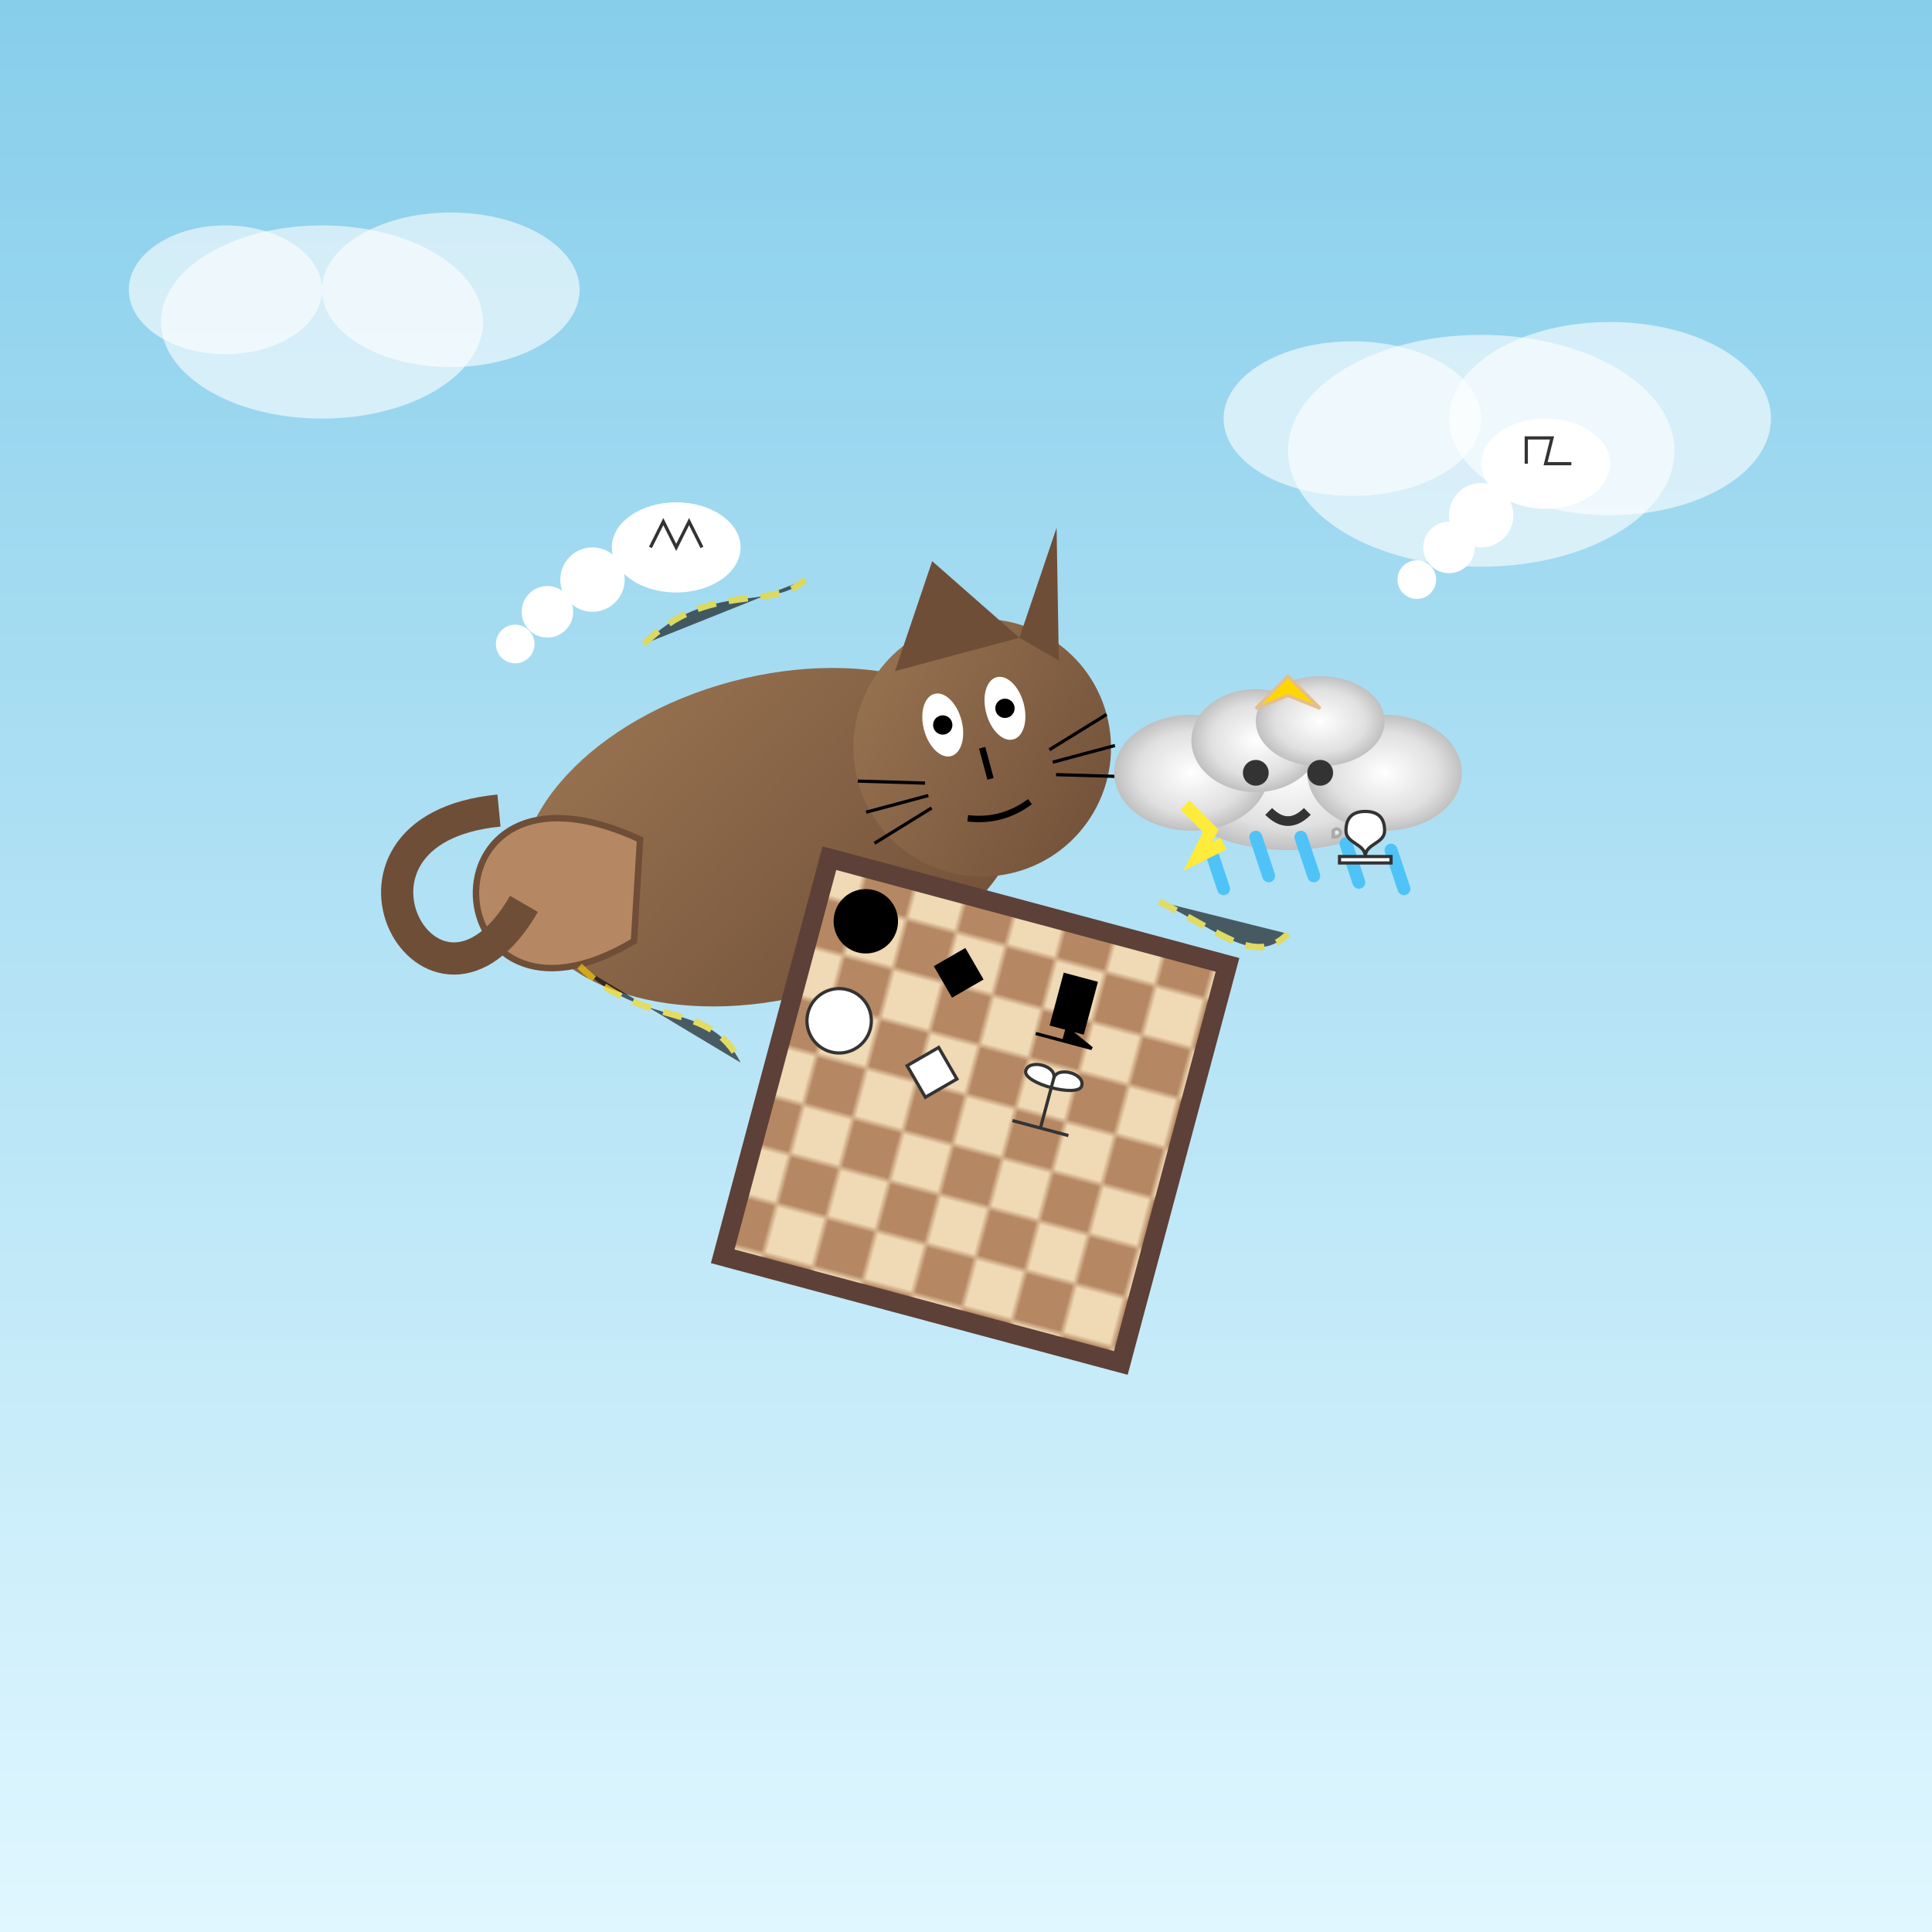 <svg xmlns="http://www.w3.org/2000/svg" viewBox="0 0 300 300">
  <!-- Gradients and Patterns -->
  <defs>
    <linearGradient id="skygradient" x1="0%" y1="0%" x2="0%" y2="100%">
      <stop offset="0%" stop-color="#87CEEB" />
      <stop offset="100%" stop-color="#E0F7FF" />
    </linearGradient>
    <linearGradient id="catgradient" x1="0%" y1="0%" x2="100%" y2="100%">
      <stop offset="0%" stop-color="#9B7653" />
      <stop offset="100%" stop-color="#6F4E37" />
    </linearGradient>
    <radialGradient id="cloudgradient" cx="50%" cy="50%" r="50%" fx="50%" fy="50%">
      <stop offset="0%" stop-color="#FFFFFF" />
      <stop offset="70%" stop-color="#E0E0E0" />
      <stop offset="100%" stop-color="#C0C0C0" />
    </radialGradient>
    <pattern id="chessboard" x="0" y="0" width="16" height="16" patternUnits="userSpaceOnUse">
      <rect x="0" y="0" width="8" height="8" fill="#F0D9B5" />
      <rect x="8" y="0" width="8" height="8" fill="#B58863" />
      <rect x="0" y="8" width="8" height="8" fill="#B58863" />
      <rect x="8" y="8" width="8" height="8" fill="#F0D9B5" />
    </pattern>
  </defs>
  
  <!-- Background -->
  <rect x="0" y="0" width="300" height="300" fill="url(#skygradient)" />
  
  <!-- Clouds in the background -->
  <g class="background-clouds">
    <ellipse cx="50" cy="50" rx="25" ry="15" fill="white" opacity="0.6" />
    <ellipse cx="70" cy="45" rx="20" ry="12" fill="white" opacity="0.6" />
    <ellipse cx="35" cy="45" rx="15" ry="10" fill="white" opacity="0.6" />
    
    <ellipse cx="230" cy="70" rx="30" ry="18" fill="white" opacity="0.6" />
    <ellipse cx="250" cy="65" rx="25" ry="15" fill="white" opacity="0.6" />
    <ellipse cx="210" cy="65" rx="20" ry="12" fill="white" opacity="0.6" />
  </g>
  
  <!-- Flying Cat -->
  <g class="cat" transform="translate(120, 130) rotate(-15)">
    <!-- Cat body -->
    <ellipse cx="0" cy="0" rx="40" ry="25" fill="url(#catgradient)" />
    
    <!-- Wings -->
    <path d="M-20,-5 C-50,-30 -60,20 -25,10 Z" fill="#B58863" stroke="#6F4E37" stroke-width="1" />
    <path d="M20,-5 C50,-30 60,20 25,10 Z" fill="#B58863" stroke="#6F4E37" stroke-width="1" />
    
    <!-- Cat head -->
    <circle cx="35" cy="-5" r="20" fill="url(#catgradient)" />
    
    <!-- Cat ears -->
    <path d="M25,-20 L35,-35 L45,-20 Z" fill="#6F4E37" />
    <path d="M45,-20 L55,-35 L50,-15 Z" fill="#6F4E37" />
    
    <!-- Cat face -->
    <ellipse cx="30" cy="-10" rx="3" ry="5" fill="white" />
    <ellipse cx="40" cy="-10" rx="3" ry="5" fill="white" />
    <circle cx="30" cy="-10" r="1.5" fill="black" />
    <circle cx="40" cy="-10" r="1.5" fill="black" />
    <path d="M35,-5 L35,0 M30,5 Q35,7 40,5" stroke="black" stroke-width="1" fill="none" />
    
    <!-- Cat whiskers -->
    <line x1="25" y1="-2" x2="15" y2="-5" stroke="black" stroke-width="0.5" />
    <line x1="25" y1="0" x2="15" y2="0" stroke="black" stroke-width="0.5" />
    <line x1="25" y1="2" x2="15" y2="5" stroke="black" stroke-width="0.5" />
    <line x1="45" y1="-2" x2="55" y2="-5" stroke="black" stroke-width="0.5" />
    <line x1="45" y1="0" x2="55" y2="0" stroke="black" stroke-width="0.5" />
    <line x1="45" y1="2" x2="55" y2="5" stroke="black" stroke-width="0.5" />
    
    <!-- Cat tail -->
    <path d="M-40,0 C-60,20 -70,-20 -40,-15" fill="none" stroke="#6F4E37" stroke-width="5" />
  </g>
  
  <!-- Chess Board -->
  <g class="chess-board" transform="translate(150, 170) rotate(15)">
    <rect x="-30" y="-30" width="64" height="64" fill="url(#chessboard)" stroke="#5D4037" stroke-width="3" />
    
    <!-- Chess pieces -->
    <circle cx="-22" cy="-22" r="5" fill="black" />
    <path d="M-6,-22 L-10,-18 L-6,-14 L-2,-18 Z" fill="black" />
    <path d="M10,-22 L10,-14 L15,-14 L15,-22 Z M12.5,-14 L12.5,-12 L8,-12 L17,-12 Z" fill="black" stroke="black" stroke-width="0.5" />
    
    <circle cx="-22" cy="-6" r="5" fill="white" stroke="#333" stroke-width="0.5" />
    <path d="M-6,-6 L-10,-2 L-6,2 L-2,-2 Z" fill="white" stroke="#333" stroke-width="0.5" />
    <path d="M12.5,-6 C12.5,-8 8,-8 8,-6 C8,-4 17,-4 17,-6 C17,-8 12.5,-8 12.5,-6 Z M12.5,-6 L12.5,2 M8,2 L17,2" fill="white" stroke="#333" stroke-width="0.5" />
  </g>
  
  <!-- Rain Cloud Character -->
  <g class="rain-cloud" transform="translate(200, 120)">
    <!-- Cloud body -->
    <ellipse cx="0" cy="0" rx="20" ry="12" fill="url(#cloudgradient)" />
    <ellipse cx="-15" cy="0" rx="12" ry="9" fill="url(#cloudgradient)" />
    <ellipse cx="15" cy="0" rx="12" ry="9" fill="url(#cloudgradient)" />
    <ellipse cx="-5" cy="-5" rx="10" ry="8" fill="url(#cloudgradient)" />
    <ellipse cx="5" cy="-8" rx="10" ry="7" fill="url(#cloudgradient)" />
    
    <!-- Cloud face -->
    <circle cx="-5" cy="0" r="2" fill="#333" />
    <circle cx="5" cy="0" r="2" fill="#333" />
    <path d="M-3,6 Q0,9 3,6" stroke="#333" stroke-width="1.5" fill="none" />
    
    <!-- Rain drops -->
    <path d="M-12,12 L-10,18 M-5,10 L-3,16 M2,10 L4,16 M9,11 L11,17 M16,12 L18,18" stroke="#4FC3F7" stroke-width="2" stroke-linecap="round">
      <animate attributeName="opacity" values="1;0;1" dur="1.5s" repeatCount="indefinite" />
    </path>
    
    <!-- Tiny crown on cloud -->
    <path d="M0,-15 L-5,-10 L0,-12 L5,-10 L0,-15 Z" fill="#FFD700" stroke="#E6BE8A" stroke-width="0.5" />
    
    <!-- Lightning bolt -->
    <path d="M-16,5 L-12,9 L-14,13 L-10,11" stroke="#FFEB3B" stroke-width="2" fill="none">
      <animate attributeName="opacity" values="0;1;0" dur="2s" repeatCount="indefinite" />
    </path>
    
    <!-- Chess piece in cloud's tiny paw/hand -->
    <path d="M12,6 C14,6 15,7 15,9 C15,11 12,11 12,13 L16,13 L16,14 L8,14 L8,13 L12,13 C12,11 9,11 9,9 C9,7 10,6 12,6 Z" fill="white" stroke="#333" stroke-width="0.5" />
    <path d="M7,9 C8,8 9,10 7,10 Z" fill="url(#cloudgradient)" stroke="#AAA" stroke-width="0.5" />
  </g>
  
  <!-- Motion lines and special effects -->
  <g class="effects">
    <path d="M100,100 C110,90 120,95 125,90" stroke="#FFD700" stroke-width="1" stroke-dasharray="3,2" opacity="0.6">
      <animate attributeName="stroke-dashoffset" from="0" to="5" dur="0.5s" repeatCount="indefinite" />
    </path>
    <path d="M180,140 C190,145 195,150 200,145" stroke="#FFD700" stroke-width="1" stroke-dasharray="3,2" opacity="0.6">
      <animate attributeName="stroke-dashoffset" from="0" to="5" dur="0.5s" repeatCount="indefinite" />
    </path>
    <path d="M90,150 C100,160 110,155 115,165" stroke="#FFD700" stroke-width="1" stroke-dasharray="3,2" opacity="0.6">
      <animate attributeName="stroke-dashoffset" from="0" to="5" dur="0.5s" repeatCount="indefinite" />
    </path>
  </g>
  
  <!-- Thought bubbles -->
  <g class="thought-bubbles">
    <circle cx="80" cy="100" r="3" fill="white" />
    <circle cx="85" cy="95" r="4" fill="white" />
    <circle cx="92" cy="90" r="5" fill="white" />
    <ellipse cx="105" cy="85" rx="10" ry="7" fill="white" />
    <path d="M101,85 L103,81 L105,85 L107,81 L109,85" fill="none" stroke="#333" stroke-width="0.5" />
    
    <circle cx="220" cy="90" r="3" fill="white" />
    <circle cx="225" cy="85" r="4" fill="white" />
    <circle cx="230" cy="80" r="5" fill="white" />
    <ellipse cx="240" cy="72" rx="10" ry="7" fill="white" />
    <path d="M237,72 L237,68 L241,68 L240,72 L244,72" fill="none" stroke="#333" stroke-width="0.5" />
  </g>
</svg>